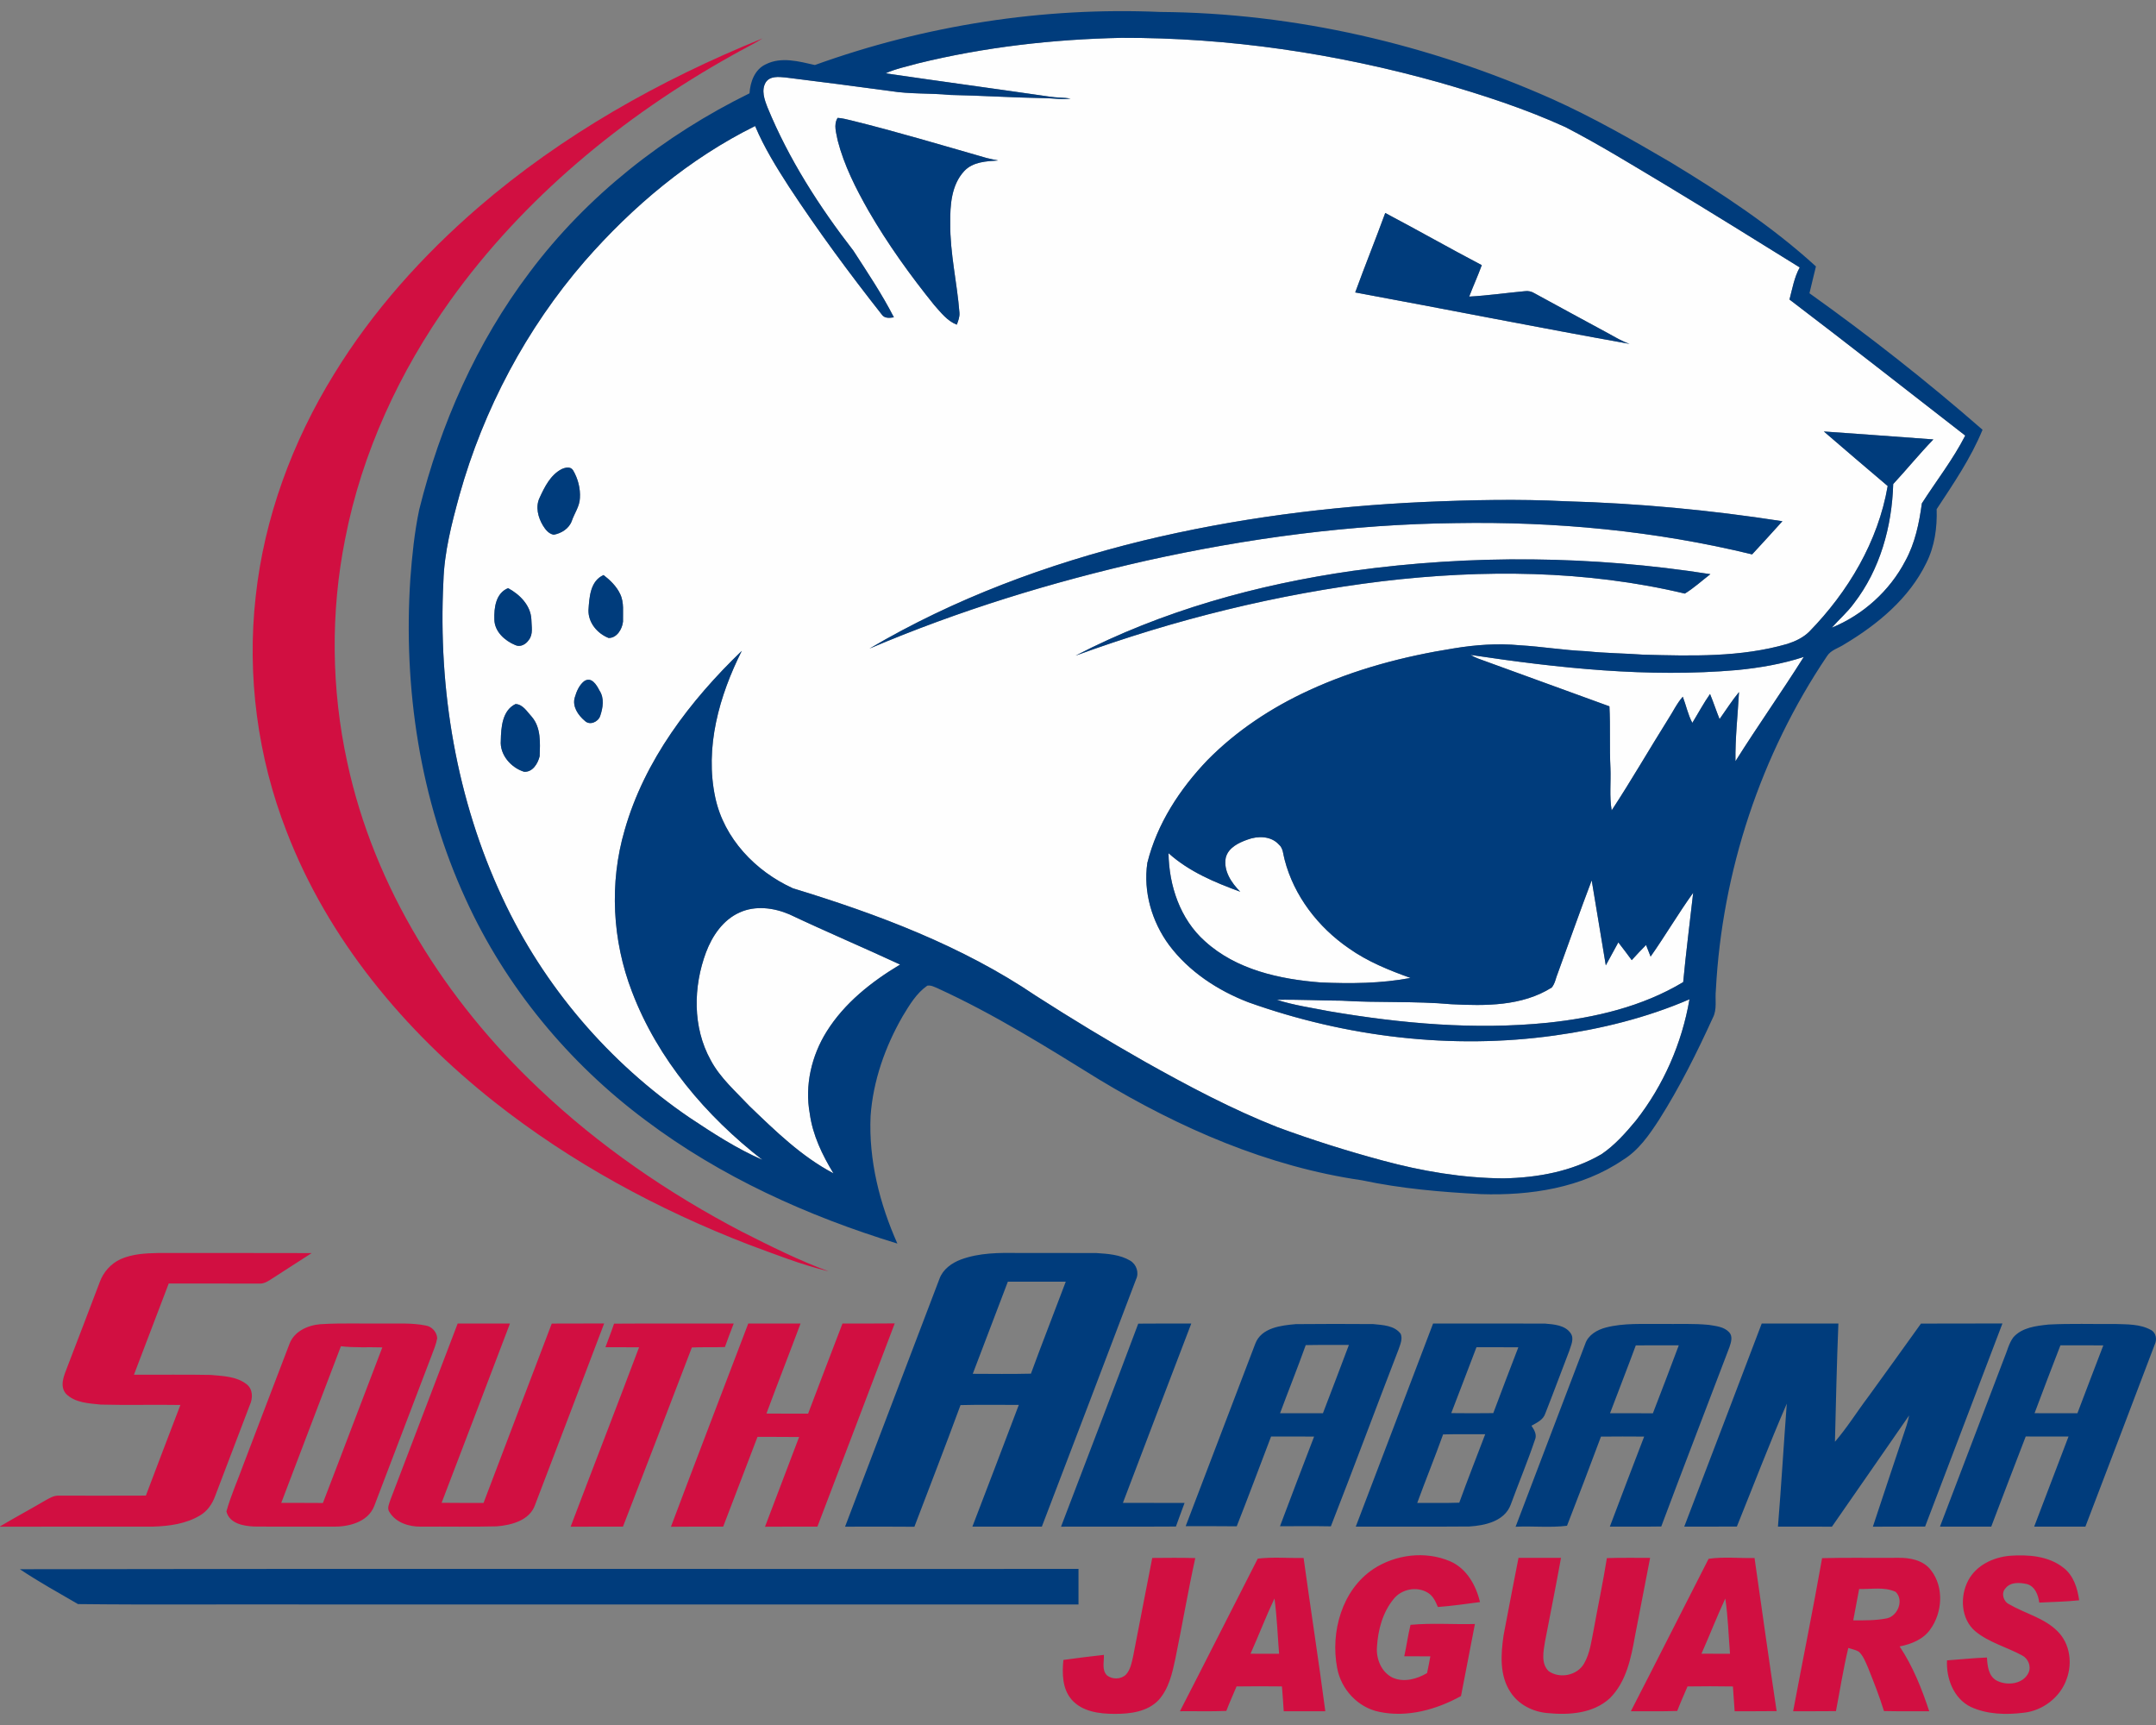 <?xml version="1.0" encoding="UTF-8"?>
<!DOCTYPE svg PUBLIC "-//W3C//DTD SVG 1.1//EN" "http://www.w3.org/Graphics/SVG/1.1/DTD/svg11.dtd">
<!-- Creator: CorelDRAW -->
<svg xmlns="http://www.w3.org/2000/svg" xml:space="preserve" width="2000px" height="1600px" version="1.1" style="shape-rendering:geometricPrecision; text-rendering:geometricPrecision; image-rendering:optimizeQuality; fill-rule:evenodd; clip-rule:evenodd"
viewBox="0 0 2000 1600"
 xmlns:xlink="http://www.w3.org/1999/xlink">
 <rect x="0" y="0" width="2000" height="1600" fill="#808080" stroke="none"/>
 <defs>
  <style type="text/css">
   <![CDATA[
    .fil1 {fill:#003C7C;fill-rule:nonzero}
    .fil2 {fill:#D10F41;fill-rule:nonzero}
    .fil0 {fill:#FEFEFE;fill-rule:nonzero}
   ]]>
  </style>
 </defs>
 <g id="Capa_x0020_1">
  <g id="South_x0020_Alabama_x0020_Jaguars.cdr">
   <path class="fil0" d="M851.27 58.86c61.81,-15.2 125.47,-22.44 189.06,-23.76 99.63,-0.32 199.13,14.5 295,41.41 39.73,11.46 79.24,24.23 116.91,41.42 31.87,16.48 62.43,35.4 93.24,53.79 41.55,25.1 82.79,50.7 124.02,76.33 -5.09,9.24 -6.83,19.69 -9.49,29.77 54.72,41.58 108.72,84.09 163.03,126.19 -11.36,22.21 -26.84,41.96 -40.24,62.9 -2.5,18.36 -6.3,36.92 -15.33,53.33 -14.48,27.82 -39.21,50.07 -68.2,61.96 6.67,-7.66 14.5,-14.29 20.49,-22.55 24.31,-31.42 35.31,-71.36 36.46,-110.67 12.61,-13.63 24.35,-28.04 37.26,-41.4 -33.86,-2.49 -67.73,-5.01 -101.6,-7.37 19.66,16.95 39.41,33.81 59.22,50.58 -8.85,51.45 -36.65,98.12 -72.81,135.15 -5.58,5.48 -12.84,8.9 -20.21,11.28 -43.3,12.57 -88.89,11.19 -133.48,10.02 -17.7,-1.28 -35.45,-1.34 -53.1,-3.23 -20.66,-0.83 -41.09,-4.31 -61.73,-5.5 -20.42,-1.95 -41.04,-0.45 -61.23,2.89 -46.12,7.3 -91.77,19.32 -134.26,38.92 -34.8,15.99 -67.33,37.43 -94.26,64.8 -25.6,26.74 -46.69,58.97 -55.69,95.21 -3.93,26.72 4.2,54.6 20.13,76.21 18.43,24.63 45.08,42.13 73.55,53.09 90.48,32.29 188.64,44.14 283.93,30.85 42.92,-5.93 85.45,-16.41 125.3,-33.61 -6.98,40.72 -24.1,79.88 -49.62,112.41 -9.51,11.46 -19.54,22.82 -31.94,31.25 -27.39,16.05 -59.54,21.87 -90.94,22.45 -37.86,-0.24 -75.53,-6.63 -112.03,-16.5 -32.95,-8.86 -65.54,-19.14 -97.56,-30.94 -42.41,-16.71 -82.75,-38.16 -122.46,-60.41 -34.46,-19.51 -68.37,-40.05 -101.71,-61.45 -68.47,-46.37 -146.74,-75.76 -225.43,-99.75 -34.63,-15.72 -63.89,-46.15 -72,-84.07 -10.01,-46.52 3.67,-94.57 24.56,-136.17 -47.96,46.21 -90.22,101.41 -108.67,166.3 -14.33,48.99 -11.47,102.41 6.86,149.95 23.8,62.45 68.56,115.15 120.92,155.84 -23.88,-10.41 -45.92,-24.74 -67.58,-39.16 -74.68,-50.87 -135.43,-121.92 -173.57,-203.88 -42.59,-91.12 -59.77,-193.16 -54.76,-293.3 0.81,-27.35 7.73,-53.95 14.91,-80.2 22.36,-79.65 62.04,-154.52 116.25,-217.07 44.4,-50.81 97.31,-95.27 158.02,-125.28 8.37,19.94 19.81,38.35 31.51,56.48 26.78,40.73 55.76,80.01 85.93,118.3 2.57,3.86 7.29,3.27 11.28,2.67 -10.98,-21.49 -24.48,-41.59 -37.58,-61.83 -31.68,-40.9 -59.92,-84.89 -79.65,-132.86 -2.83,-7.24 -6.01,-16.01 -1.64,-23.27 3.93,-6.03 11.9,-5.12 18.07,-4.57 32.58,4 65.1,8.26 97.63,12.64 18.22,2.95 36.76,1.8 55.08,3.59 29.05,0.57 58.04,2.48 87.08,2.97 8.33,0.02 16.67,1.59 24.97,0.38 -6.52,-1.02 -13.16,-0.7 -19.68,-1.78 -50.64,-7.35 -101.37,-14.19 -152.01,-21.6 9.49,-4.31 19.81,-6.3 29.79,-9.15zm-165.22 787.51c14.63,-6.69 31.75,-4.46 46.19,1.7 33.99,16.07 68.64,30.74 102.77,46.58 -26.52,15.87 -51.67,35.68 -68.21,62.2 -13.99,22.38 -20.4,49.87 -15.62,76.01 2.71,20.01 11.59,38.39 21.97,55.44 -29.68,-15.58 -53.93,-39.34 -77.9,-62.36 -12.74,-13.61 -27.22,-26.07 -36.06,-42.78 -16.81,-30.43 -16.16,-67.93 -4.22,-99.93 5.75,-15.2 15.77,-30.04 31.08,-36.86zm759.16 55.97c10.45,-28.58 20.47,-57.33 31.32,-85.76 4.31,26.29 8.79,52.53 13.08,78.82 3.82,-7.14 7.71,-14.23 11.62,-21.32 4.22,5.43 8.36,10.93 12.44,16.48 4.33,-4.76 8.7,-9.5 13.29,-14.04 1.38,3.57 2.78,7.16 4.21,10.74 13.63,-19.4 25.65,-39.91 39.49,-59.17 -3.08,27.62 -6.67,55.18 -9.26,82.85 -37.96,22.83 -81.98,33.08 -125.64,37.69 -67.56,6.84 -135.74,0.74 -202.48,-10.62 -16.37,-3.22 -32.99,-5.6 -48.94,-10.66 20.04,-0.4 40.07,0.73 60.11,0.79 33.91,2.14 68.01,0.25 101.88,3.31 31.51,1.59 65.46,1.95 93.13,-15.48 3.18,-3.76 3.8,-9.15 5.75,-13.63zm-287.96 -123.58c9.51,-3.59 21.8,-3.46 29.06,4.55 4.14,3.48 3.93,9.25 5.35,14.05 8.65,33.61 31.15,62.66 59.52,82.18 17.39,12.35 37.31,20.38 57.27,27.54 -27.39,5.2 -55.53,5.35 -83.3,4.18 -38.09,-2.97 -78.37,-11.79 -107.4,-38.24 -23,-20.43 -33.34,-51.54 -33.78,-81.67 18.94,17.05 42.85,27.1 66.52,35.74 -8.17,-8.2 -15.77,-19.47 -13.4,-31.6 2.38,-9.3 11.9,-13.8 20.16,-16.73zm206.89 -171.31c81.71,12.27 164.73,21.23 247.35,14.04 20.9,-2.06 41.77,-5.61 61.77,-12.17 -20.55,32.61 -42.87,64.1 -63.38,96.74 -0.3,-21.43 2.14,-42.79 3.29,-64.15 -6.56,7.94 -12.04,16.69 -18.03,25.06 -3.1,-7.71 -5.69,-15.61 -8.83,-23.27 -6.03,8.57 -10.96,17.85 -16.43,26.77 -4.08,-7.64 -5.76,-16.22 -8.84,-24.25 -5.6,6.25 -9.09,13.97 -13.67,20.94 -17.61,28.07 -34.15,56.82 -52.32,84.51 -2.21,-12.98 -0.6,-26.18 -1.13,-39.26 -0.97,-19.07 0.05,-38.2 -0.95,-57.27 -40.67,-14.69 -81.22,-29.64 -121.88,-44.33 -2.42,-0.94 -4.72,-2.09 -6.95,-3.36zm-587.02 -476.97l0 0c5.93,22.98 16.8,44.34 28.46,64.89 17.85,30.9 38.75,59.97 61.15,87.72 6.13,6.83 12,14.65 20.85,18.05 1.32,-3.57 2.78,-7.24 2.44,-11.13 -2.14,-27.75 -8.83,-55.12 -8.53,-83.07 -0.2,-16.62 1.02,-35.41 12.95,-48.24 8.07,-8.68 20.42,-9.11 31.42,-9.87 -3.54,-0.72 -7.09,-1.38 -10.57,-2.27 -41.81,-11.96 -83.49,-24.49 -125.74,-34.89 -4.15,-0.98 -8.29,-2.1 -12.53,-2.34 -4.04,6.42 -1.13,14.32 0.1,21.15zm507.89 67.06l0 0c-9.01,24.67 -18.88,49 -27.86,73.7 84.87,15.69 169.57,32.55 254.52,47.73 -6.92,-2.38 -13.18,-6.13 -19.55,-9.66 -22.85,-12.38 -45.72,-24.74 -68.52,-37.22 -2.78,-1.76 -6.01,-2.49 -9.24,-2 -17.16,1.59 -34.25,4.08 -51.47,5.01 3.72,-9.79 8.09,-19.34 11.68,-29.17 -30.05,-15.76 -59.54,-32.57 -89.56,-48.39zm-764.07 237.62l0 0c-10.28,5.35 -15.75,16.46 -20.4,26.57 -3.97,8.32 -1.47,18.04 3.05,25.62 2.32,3.8 5.4,7.82 10.09,8.62 7.13,-1.27 14.25,-5.73 16.75,-12.8 2.44,-7.09 7.24,-13.48 7.52,-21.19 0.57,-8.98 -1.83,-18.16 -6.39,-25.86 -2.38,-3.7 -7.31,-2.49 -10.62,-0.96zm799.95 30.45l0 0c-87.86,3.99 -175.54,15.27 -261.09,35.97 -88.37,21.66 -174.73,53.68 -253.25,100.01 82.81,-35.25 169.19,-61.77 256.93,-81.58 94.21,-20.89 190.44,-33.76 287.01,-34.82 92.32,-1.57 185.05,7.15 274.85,29.02 9.49,-10.12 18.75,-20.49 28.09,-30.76 -66.59,-10.32 -133.79,-16.67 -201.15,-18.52 -43.76,-2.19 -87.63,-1.21 -131.39,0.68zm-65.72 63.83l0 0c-89.11,12.72 -177.3,37.16 -257.45,78.69 91.83,-33.53 187.4,-57.16 284.48,-68.99 93.32,-11.08 188.96,-10.45 280.73,11.43 8.45,-5.18 15.82,-11.98 23.68,-18.01 -109.53,-17.2 -221.6,-18.3 -331.44,-3.12zm-709.28 36.46l0 0c-0.3,11.61 8.2,21.72 18.67,25.84 7.7,0.15 12.73,-8.39 13.37,-15.25 -0.25,-8.53 1.21,-17.64 -2.69,-25.61 -3.38,-7.13 -9.18,-12.74 -15.34,-17.51 -12.52,5.58 -13.18,20.68 -14.01,32.53zm-87.31 8.64l0 0c0.15,11.25 9.66,19.75 19.39,23.78 4.69,2.25 9.85,-0.7 12.5,-4.65 4.42,-5.48 2.49,-12.85 2.44,-19.26 -0.61,-12.89 -10.78,-23.1 -21.59,-28.88 -11.45,4.65 -13.08,18.2 -12.74,29.01zm83.23 57.33l0 0c-4.58,3.71 -7,9.41 -8.6,14.95 -2.57,8.38 3.08,16.58 9.24,21.74 4.57,4.59 12.42,1.1 14.29,-4.46 2.59,-7.62 4.06,-16.54 -0.68,-23.67 -2.67,-5.19 -7.41,-13.21 -14.25,-8.56zm-63.59 21.15l0 0c-12.36,5.92 -13.42,21.78 -13.65,33.8 -1.13,13.27 9.49,25.27 21.63,29.03 7.99,0.44 12.77,-7.71 14.42,-14.48 0.4,-12.38 1.36,-26.38 -7.28,-36.5 -4.27,-4.55 -8.26,-11.64 -15.12,-11.85z"/>
   <path class="fil1" d="M755.93 60.31c102.24,-36.87 211.72,-53.94 320.35,-49.22 125.09,0.91 249.41,30 363.54,80.73 37.8,17 73.85,37.58 109.59,58.5 47.39,28.7 94.1,59.32 135.13,96.8 -2.17,8.26 -3.89,16.62 -6.01,24.88 55.54,39.58 109.2,81.77 160.56,126.62 -10.83,26.37 -26.98,49.98 -42.57,73.66 0.55,17.07 -1.83,34.48 -9.58,49.88 -15.94,32.82 -45.16,57.03 -75.97,75.4 -5.39,3.65 -12.59,5.26 -16.2,11.08 -61.51,91.37 -97.31,199.76 -103.07,309.71 -0.93,8.58 1.38,17.81 -2.84,25.76 -14.82,32.44 -30.77,64.46 -49.9,94.59 -9.11,13.99 -18.92,28.31 -33.47,37.18 -38.3,26.08 -86.05,33.17 -131.51,31.72 -37.08,-1.91 -74.19,-5.09 -110.59,-12.84 -87.1,-12.61 -169.15,-48.39 -244.04,-93.62 -48.49,-30.02 -97.05,-60.41 -149.01,-84.21 -3.23,-1.32 -6.52,-3.34 -10.13,-2.7 -10.15,7.03 -16.56,17.99 -22.85,28.33 -16.24,28.26 -27.47,59.88 -29.77,92.55 -1.86,40.75 8.35,81.29 24.85,118.34 -83.24,-25.44 -163.9,-61.9 -233.7,-114.43 -71.28,-53.15 -129.71,-123.79 -166.64,-204.8 -42.57,-92.49 -58.12,-196.07 -51.47,-297.26 1.61,-21.51 3.8,-43.07 8.22,-64.19 19.64,-79.01 53.21,-155.11 102.47,-220.22 53.15,-70.94 124.6,-127.02 203.95,-166 0.66,-10.53 4.86,-22.19 15.07,-26.9 14.4,-7.29 30.79,-2.68 45.59,0.66zm-737.52 1395.2c327.33,-0.67 654.69,-0.1 982.05,-0.29 0,11 -0.02,21.97 0,32.97 -240.73,0 -481.47,0 -722.22,0 -68.62,-0.23 -137.31,0.45 -205.92,-0.34 -18.09,-10.53 -36.52,-20.7 -53.91,-32.34zm1849.29 -215.15c8.11,-9.13 21.1,-10.54 32.53,-11.79 20.53,-1.1 41.1,-0.32 61.66,-0.53 11.17,0.4 23.21,-0.08 33.31,5.5 5.01,2.59 5.93,8.98 3.55,13.74 -21.3,56.29 -42.77,112.51 -64.25,168.72 -15.84,-0.02 -31.68,0.02 -47.5,-0.02 10.61,-27.86 21.29,-55.68 31.85,-83.55 -13.25,-0.03 -26.48,0.02 -39.71,-0.03 -10.85,27.8 -21.28,55.76 -31.98,83.6 -15.86,0 -31.72,-0.02 -47.56,0 19.94,-52.17 39.79,-104.38 59.69,-156.58 2.71,-6.37 4.2,-13.46 8.41,-19.06zm43.63 7.49l0 0c-8.09,20.94 -16.14,41.9 -23.99,62.94 13.25,0.1 26.49,0.02 39.75,0.06 8,-21 15.94,-42 24.03,-62.96 -13.27,-0.1 -26.54,-0.02 -39.79,-0.04zm-348.95 168.15c24.1,-62.74 47.97,-125.57 71.87,-188.4 23.72,0.04 47.42,0.02 71.12,0.02 -1.51,36.54 -2.26,73.15 -3.19,109.67 11.38,-13.19 20.6,-28.14 31.11,-42.02 16.24,-22.51 32.57,-44.98 48.69,-67.59 25.18,-0.17 50.36,0.04 75.57,-0.11 -23.79,62.83 -47.89,125.56 -71.73,188.37 -16.16,0.14 -32.32,-0.07 -48.46,0.12 10.34,-31.38 20.86,-62.72 31.32,-94.06 0.96,-2.99 1.66,-6.07 2.3,-9.13 -23.93,34.35 -47.61,68.9 -71.6,103.19 -16.69,-0.17 -33.38,-0.02 -50.07,-0.08 3.1,-37.99 5.31,-76.04 8.19,-114.03 -16.32,37.59 -30.93,75.98 -46.31,113.99 -16.26,0.12 -32.55,0.02 -48.81,0.06zm-72.64 -184.69c16.9,-4.37 34.52,-3.08 51.81,-3.29 14.59,0.19 29.24,-0.57 43.78,0.87 6.52,1.1 14.08,1.68 18.81,6.94 3.47,3.76 1.62,9.35 0.2,13.61 -21.05,55.51 -42.49,110.84 -63.28,166.43 -15.9,0.3 -31.81,0 -47.71,0.15 10.49,-27.88 21.17,-55.69 31.83,-83.53 -13.36,-0.11 -26.71,-0.13 -40.05,0.02 -10.32,27.62 -20.79,55.23 -31.51,82.7 -15.48,1.94 -31.87,0.09 -47.69,0.9 21.43,-56.51 43.04,-112.97 64.53,-169.45 2.74,-8.47 11.13,-13.23 19.28,-15.35zm27.69 16.58l0 0c-7.77,21.07 -15.97,41.96 -23.91,62.96 13.25,0 26.5,-0.08 39.77,0.04 8.13,-20.95 16.12,-41.98 24.01,-63.04 -13.29,0 -26.6,-0.06 -39.87,0.04zm-188.05 -20.25c34.59,0.02 69.18,-0.11 103.79,0.04 8.35,0.72 18.73,1.38 23.91,9.04 3.44,5.12 0.15,11.17 -1.4,16.36 -7.45,19.3 -14.59,38.73 -22.19,57.96 -1.89,5.95 -7.85,8.56 -12.84,11.38 2.61,3.85 5.35,8.41 3.18,13.17 -6.82,20.3 -15.14,40.09 -22.49,60.22 -5.75,15.18 -23.8,19.17 -38.24,20.06 -35.14,0.32 -70.3,-0.02 -105.44,0.15 23.89,-62.79 47.9,-125.55 71.72,-188.38zm40.26 21.95l0 0c-7.88,20.37 -15.46,40.81 -23.4,61.13 13,0.17 25.99,0.17 38.99,0 7.58,-20.4 15.43,-40.7 23.23,-61.04 -12.95,-0.15 -25.89,-0.02 -38.82,-0.09zm-30.96 80.88l0 0c-7.68,21.3 -16.2,42.28 -23.99,63.53 12.97,-0.1 25.99,0.24 38.99,-0.21 7.7,-21.3 16.03,-42.34 24.07,-63.51 -13.03,0.11 -26.05,-0.17 -39.07,0.19zm-174.26 -84.06c5.59,-14.97 23.89,-17.03 37.67,-18.24 23.91,-0.28 47.84,-0.19 71.77,-0.04 8.81,0.91 19.75,1.23 25.52,9.11 1.91,4.82 -0.47,9.87 -2.04,14.46 -21.1,54.61 -41.44,109.54 -62.78,164.04 -15.74,-0.31 -31.47,-0.12 -47.19,-0.1 10.39,-27.78 21.05,-55.46 31.64,-83.15 -13.31,-0.13 -26.6,-0.09 -39.92,-0.04 -10.61,27.75 -20.93,55.61 -31.85,83.25 -15.79,-0.23 -31.59,-0.06 -47.37,-0.1 21.57,-56.38 42.98,-112.82 64.55,-169.19zm46.82 1.23l0 0c-7.56,21.21 -15.99,42.08 -23.82,63.21 13.25,-0.02 26.52,-0.02 39.79,-0.02 8.03,-21.11 16.18,-42.17 24.08,-63.34 -13.36,0.04 -26.71,-0.15 -40.05,0.15zm-155.36 -19.92c16.41,-0.23 32.8,-0.02 49.21,-0.12 -21.25,55.41 -42.38,110.9 -63.44,166.38 19.05,0.06 38.13,-0.04 57.2,0.06 -2.61,7.31 -5.48,14.53 -8.02,21.85 -35.53,0.24 -71.05,0.02 -106.57,0.13 23.88,-62.76 48.11,-125.4 71.62,-188.3zm-164.52 -59.47c17.11,-6.33 35.63,-6.35 53.63,-6.05 24.02,0.04 48.06,-0.07 72.07,0.04 10.64,0.7 21.94,1.44 31.32,7.03 5.8,3.39 8.47,11.12 5.5,17.26 -29,76.55 -58.16,153.03 -87.42,229.47 -21.49,0 -42.97,-0.02 -64.44,0.02 14.48,-37.58 28.75,-75.27 43.06,-112.92 -18.03,0.02 -36.05,-0.3 -54.06,0.17 -13.91,37.75 -28.45,75.25 -42.79,112.84 -21.44,-0.22 -42.89,-0.13 -64.31,-0.07 29.13,-76.65 58.39,-153.26 87.56,-229.91 3.21,-8.84 11.39,-14.7 19.88,-17.88zm43.57 20.53l0 0c-10.83,28.5 -21.76,56.97 -32.55,85.47 17.98,0.06 35.97,0.31 53.95,-0.13 10.45,-28.56 21.64,-56.87 32.32,-85.34 -17.9,0.02 -35.82,0.02 -53.72,0zm-456.71 -535.76c6.86,0.21 10.85,7.3 15.12,11.85 8.64,10.12 7.68,24.12 7.28,36.5 -1.65,6.77 -6.43,14.92 -14.42,14.48 -12.14,-3.76 -22.76,-15.76 -21.63,-29.03 0.23,-12.02 1.29,-27.88 13.65,-33.8zm63.59 -21.15c6.84,-4.65 11.58,3.37 14.25,8.56 4.74,7.13 3.27,16.05 0.68,23.67 -1.87,5.56 -9.72,9.05 -14.29,4.46 -6.16,-5.16 -11.81,-13.36 -9.24,-21.74 1.6,-5.54 4.02,-11.24 8.6,-14.95zm-83.23 -57.33c-0.34,-10.81 1.29,-24.36 12.74,-29.01 10.81,5.78 20.98,15.99 21.59,28.88 0.05,6.41 1.98,13.78 -2.44,19.26 -2.65,3.95 -7.81,6.9 -12.5,4.65 -9.73,-4.03 -19.24,-12.53 -19.39,-23.78zm87.31 -8.64c0.83,-11.85 1.49,-26.95 14.01,-32.53 6.16,4.77 11.96,10.38 15.34,17.51 3.9,7.97 2.44,17.08 2.69,25.61 -0.64,6.86 -5.67,15.4 -13.37,15.25 -10.47,-4.12 -18.97,-14.23 -18.67,-25.84zm709.28 -36.46c109.84,-15.18 221.91,-14.08 331.44,3.12 -7.86,6.03 -15.23,12.83 -23.68,18.01 -91.77,-21.88 -187.41,-22.51 -280.73,-11.43 -97.08,11.83 -192.65,35.46 -284.48,68.99 80.15,-41.53 168.34,-65.97 257.45,-78.69zm65.72 -63.83c43.76,-1.89 87.63,-2.87 131.39,-0.68 67.36,1.85 134.56,8.2 201.15,18.52 -9.34,10.27 -18.6,20.64 -28.09,30.76 -89.8,-21.87 -182.53,-30.59 -274.85,-29.02 -96.57,1.06 -192.8,13.93 -287.01,34.82 -87.74,19.81 -174.12,46.33 -256.93,81.58 78.52,-46.33 164.88,-78.35 253.25,-100.01 85.55,-20.7 173.23,-31.98 261.09,-35.97zm-799.95 -30.45c3.31,-1.53 8.24,-2.74 10.62,0.96 4.56,7.7 6.96,16.88 6.39,25.86 -0.28,7.71 -5.08,14.1 -7.52,21.19 -2.5,7.07 -9.62,11.53 -16.75,12.8 -4.69,-0.8 -7.77,-4.82 -10.09,-8.62 -4.52,-7.58 -7.02,-17.3 -3.05,-25.62 4.65,-10.11 10.12,-21.22 20.4,-26.57zm764.07 -237.62c30.02,15.82 59.51,32.63 89.56,48.39 -3.59,9.83 -7.96,19.38 -11.68,29.17 17.22,-0.93 34.31,-3.42 51.47,-5.01 3.23,-0.49 6.46,0.24 9.24,2 22.8,12.48 45.67,24.84 68.52,37.22 6.37,3.53 12.63,7.28 19.55,9.66 -84.95,-15.18 -169.65,-32.04 -254.52,-47.73 8.98,-24.7 18.85,-49.03 27.86,-73.7zm-507.89 -67.06c-1.23,-6.83 -4.14,-14.73 -0.1,-21.15 4.24,0.24 8.38,1.36 12.53,2.34 42.25,10.4 83.93,22.93 125.74,34.89 3.48,0.89 7.03,1.55 10.57,2.27 -11,0.76 -23.35,1.19 -31.42,9.87 -11.93,12.83 -13.15,31.62 -12.95,48.24 -0.3,27.95 6.39,55.32 8.53,83.07 0.34,3.89 -1.12,7.56 -2.44,11.13 -8.85,-3.4 -14.72,-11.22 -20.85,-18.05 -22.4,-27.75 -43.3,-56.82 -61.15,-87.72 -11.66,-20.55 -22.53,-41.91 -28.46,-64.89zm74.15 -71.62l0 0c-9.98,2.85 -20.3,4.84 -29.79,9.15 50.64,7.41 101.37,14.25 152.01,21.6 6.52,1.08 13.16,0.76 19.68,1.78 -8.3,1.21 -16.64,-0.36 -24.97,-0.38 -29.04,-0.49 -58.03,-2.4 -87.08,-2.97 -18.32,-1.79 -36.86,-0.64 -55.08,-3.59 -32.53,-4.38 -65.05,-8.64 -97.63,-12.64 -6.17,-0.55 -14.14,-1.46 -18.07,4.57 -4.37,7.26 -1.19,16.03 1.64,23.27 19.73,47.97 47.97,91.96 79.65,132.86 13.1,20.24 26.6,40.34 37.58,61.83 -3.99,0.6 -8.71,1.19 -11.28,-2.67 -30.17,-38.29 -59.15,-77.57 -85.93,-118.3 -11.7,-18.13 -23.14,-36.54 -31.51,-56.48 -60.71,30.01 -113.62,74.47 -158.02,125.28 -54.21,62.55 -93.89,137.42 -116.25,217.07 -7.18,26.25 -14.1,52.85 -14.91,80.2 -5.01,100.14 12.17,202.18 54.76,293.3 38.14,81.96 98.89,153.01 173.57,203.88 21.66,14.42 43.7,28.75 67.58,39.16 -52.36,-40.69 -97.12,-93.39 -120.92,-155.84 -18.33,-47.54 -21.19,-100.96 -6.86,-149.95 18.45,-64.89 60.71,-120.09 108.67,-166.3 -20.89,41.6 -34.57,89.65 -24.56,136.17 8.11,37.92 37.37,68.35 72,84.07 78.69,23.99 156.96,53.38 225.43,99.75 33.34,21.4 67.25,41.94 101.71,61.45 39.71,22.25 80.05,43.7 122.46,60.41 32.02,11.8 64.61,22.08 97.56,30.94 36.5,9.87 74.17,16.26 112.03,16.5 31.4,-0.58 63.55,-6.4 90.94,-22.45 12.4,-8.43 22.43,-19.79 31.94,-31.25 25.52,-32.53 42.64,-71.69 49.62,-112.41 -39.85,17.2 -82.38,27.68 -125.3,33.61 -95.29,13.29 -193.45,1.44 -283.93,-30.85 -28.47,-10.96 -55.12,-28.46 -73.55,-53.09 -15.93,-21.61 -24.06,-49.49 -20.13,-76.21 9,-36.24 30.09,-68.47 55.69,-95.21 26.93,-27.37 59.46,-48.81 94.26,-64.8 42.49,-19.6 88.14,-31.62 134.26,-38.92 20.19,-3.34 40.81,-4.84 61.23,-2.89 20.64,1.19 41.07,4.67 61.73,5.5 17.65,1.89 35.4,1.95 53.1,3.23 44.59,1.17 90.18,2.55 133.48,-10.02 7.37,-2.38 14.63,-5.8 20.21,-11.28 36.16,-37.03 63.96,-83.7 72.81,-135.15 -19.81,-16.77 -39.56,-33.63 -59.22,-50.58 33.87,2.36 67.74,4.88 101.6,7.37 -12.91,13.36 -24.65,27.77 -37.26,41.4 -1.15,39.31 -12.15,79.25 -36.46,110.67 -5.99,8.26 -13.82,14.89 -20.49,22.55 28.99,-11.89 53.72,-34.14 68.2,-61.96 9.03,-16.41 12.83,-34.97 15.33,-53.33 13.4,-20.94 28.88,-40.69 40.24,-62.9 -54.31,-42.1 -108.31,-84.61 -163.03,-126.19 2.66,-10.08 4.4,-20.53 9.49,-29.77 -41.23,-25.63 -82.47,-51.23 -124.02,-76.33 -30.81,-18.39 -61.37,-37.31 -93.24,-53.79 -37.67,-17.19 -77.18,-29.96 -116.91,-41.42 -95.87,-26.91 -195.37,-41.73 -295,-41.41 -63.59,1.32 -127.25,8.56 -189.06,23.76zm512.87 548.59l0 0c2.23,1.27 4.53,2.42 6.95,3.36 40.66,14.69 81.21,29.64 121.88,44.33 1,19.07 -0.02,38.2 0.95,57.27 0.53,13.08 -1.08,26.28 1.13,39.26 18.17,-27.69 34.71,-56.44 52.32,-84.51 4.58,-6.97 8.07,-14.69 13.67,-20.94 3.08,8.03 4.76,16.61 8.84,24.25 5.47,-8.92 10.4,-18.2 16.43,-26.77 3.14,7.66 5.73,15.56 8.83,23.27 5.99,-8.37 11.47,-17.12 18.03,-25.06 -1.15,21.36 -3.59,42.72 -3.29,64.15 20.51,-32.64 42.83,-64.13 63.38,-96.74 -20,6.56 -40.87,10.11 -61.77,12.17 -82.62,7.19 -165.64,-1.77 -247.35,-14.04zm-206.89 171.31l0 0c-8.26,2.93 -17.78,7.43 -20.16,16.73 -2.37,12.13 5.23,23.4 13.4,31.6 -23.67,-8.64 -47.58,-18.69 -66.52,-35.74 0.44,30.13 10.78,61.24 33.78,81.67 29.03,26.45 69.31,35.27 107.4,38.24 27.77,1.17 55.91,1.02 83.3,-4.18 -19.96,-7.16 -39.88,-15.19 -57.27,-27.54 -28.37,-19.52 -50.87,-48.57 -59.52,-82.18 -1.42,-4.8 -1.21,-10.57 -5.35,-14.05 -7.26,-8.01 -19.55,-8.14 -29.06,-4.55zm287.96 123.58l0 0c-1.95,4.48 -2.57,9.87 -5.75,13.63 -27.67,17.43 -61.62,17.07 -93.13,15.48 -33.87,-3.06 -67.97,-1.17 -101.88,-3.31 -20.04,-0.06 -40.07,-1.19 -60.11,-0.79 15.95,5.06 32.57,7.44 48.94,10.66 66.74,11.36 134.92,17.46 202.48,10.62 43.66,-4.61 87.68,-14.86 125.64,-37.69 2.59,-27.67 6.18,-55.23 9.26,-82.85 -13.84,19.26 -25.86,39.77 -39.49,59.17 -1.43,-3.58 -2.83,-7.17 -4.21,-10.74 -4.59,4.54 -8.96,9.28 -13.29,14.04 -4.08,-5.55 -8.22,-11.05 -12.44,-16.48 -3.91,7.09 -7.8,14.18 -11.62,21.32 -4.29,-26.29 -8.77,-52.53 -13.08,-78.82 -10.85,28.43 -20.87,57.18 -31.32,85.76zm-759.16 -55.97l0 0c-15.31,6.82 -25.33,21.66 -31.08,36.86 -11.94,32 -12.59,69.5 4.22,99.93 8.84,16.71 23.32,29.17 36.06,42.78 23.97,23.02 48.22,46.78 77.9,62.36 -10.38,-17.05 -19.26,-35.43 -21.97,-55.44 -4.78,-26.14 1.63,-53.63 15.62,-76.01 16.54,-26.52 41.69,-46.33 68.21,-62.2 -34.13,-15.84 -68.78,-30.51 -102.77,-46.58 -14.44,-6.16 -31.56,-8.39 -46.19,-1.7z"/>
   <path class="fil2" d="M443.78 192.29c77.84,-67.14 168.51,-118.16 263.55,-156.66 -9.15,5.86 -19.05,10.39 -28.41,15.84 -101.35,56.65 -193.25,132.44 -261.13,227.16 -47.16,65.97 -82.07,141.31 -97.59,221.1 -13.67,68.27 -12.91,139.29 1.93,207.33 24.95,116.4 91.33,221.06 177.3,302.21 56.12,53.38 120.59,97.61 189.17,133.39 26.16,13.21 52.45,26.41 79.99,36.52 -25.33,-6.09 -49.69,-15.82 -74.13,-24.8 -84.34,-32.57 -164.79,-76.18 -235.84,-132.3 -83.45,-65.93 -154.3,-150.8 -192.73,-250.79 -26.91,-68.95 -36.95,-144.39 -28.71,-217.94 7.92,-73.17 34.08,-143.82 72.66,-206.29 35.82,-58.47 82.17,-110.03 133.94,-154.77zm1246.47 1252.95c23.33,-0.66 46.67,-0.07 70.03,-0.32 11.16,-0.26 23.9,2.04 31.02,11.57 12.16,15.59 10.66,39.22 -0.7,54.83 -6.5,9.32 -17.67,13.69 -28.41,15.82 12.31,18.43 20.51,39.13 27.45,60.09 -14.01,-0.09 -28.01,0.19 -42,-0.17 -4.22,-13.83 -9.58,-27.25 -14.93,-40.65 -2.29,-5.07 -4.24,-10.61 -8.43,-14.45 -2.99,-1.75 -6.51,-2.34 -9.72,-3.42 -4.65,19.34 -7.69,39.07 -11.45,58.6 -13.25,0.17 -26.49,0.04 -39.72,0.09 8.85,-47.35 18.53,-94.56 26.86,-141.99zm34.37 28.6l0 0c-1.78,9.7 -3.67,19.39 -5.47,29.09 10.51,0 21.19,0.23 31.53,-1.93 9.98,-2.44 15.62,-17.03 7.77,-24.49 -10.49,-4.94 -22.64,-2.29 -33.83,-2.67zm-139.65 -27.99c13.8,-2.1 28.48,-0.4 42.62,-0.76 6.77,47.35 13.37,94.72 20.49,142.03 -12.98,0.21 -25.97,0.04 -38.94,0.11 -0.51,-7.67 -1,-15.33 -1.62,-22.98 -14.03,-0.23 -28.07,-0.23 -42.1,-0.02 -3.21,7.56 -6.61,15.06 -9.56,22.74 -14.33,0.55 -28.67,0.13 -43,0.26 24.23,-47.01 48.01,-94.3 72.11,-141.38zm15.48 36.86l0 0c-7.83,16.84 -14.54,34.19 -22.1,51.16 8.81,0.04 17.64,0.02 26.48,0.06 -1.43,-17.07 -1.79,-34.31 -4.38,-51.22zm-191.82 -37.75c13.14,0 26.28,0 39.43,0 -4.67,26.01 -9.94,51.94 -14.89,77.91 -1.42,8.85 -3.84,20.04 3.36,27.11 10.28,7.46 26.84,4.06 33.04,-7.2 5.41,-9.51 6.67,-20.59 8.79,-31.14 4.01,-22.17 8.7,-44.21 12.25,-66.44 13.36,-0.49 26.73,-0.15 40.11,-0.24 -4.61,24.12 -9.34,48.24 -13.99,72.34 -3.66,20.5 -8.03,42.58 -23.34,57.84 -15.31,14.21 -37.92,15.8 -57.71,13.81 -13.55,-1.09 -26.82,-7.71 -34.38,-19.24 -10.42,-15.54 -9.09,-35.33 -6.5,-52.98 4.55,-23.93 9.11,-47.88 13.83,-71.77zm-241.89 0.74c13.95,-1.72 28.39,-0.38 42.53,-0.61 6.54,47.41 13.9,94.7 20.15,142.14 -12.87,0 -25.72,-0.02 -38.58,0 -0.49,-7.69 -1,-15.36 -1.66,-23.02 -14.04,-0.15 -28.05,-0.21 -42.09,0.02 -3.16,7.58 -6.58,15.03 -9.51,22.72 -14.33,0.59 -28.68,0.13 -43.02,0.28 24.25,-47.08 48.08,-94.39 72.18,-141.53zm15.5 36.97l0 0c-7.97,16.82 -14.59,34.23 -22.19,51.22 8.83,0.02 17.64,0 26.48,0.04 -1.36,-17.09 -1.94,-34.29 -4.29,-51.26zm-113.37 -37.62c13.31,-0.09 26.61,-0.28 39.92,0.12 -6.82,31.01 -12.1,62.32 -18.49,93.41 -2.85,13.46 -6.06,27.82 -15.57,38.33 -10.34,10.87 -26.46,12.84 -40.68,12.76 -14.1,0.02 -30.24,-2 -40.01,-13.27 -8.7,-10.11 -8.79,-24.19 -7.6,-36.74 12.51,-1.72 25.02,-3.35 37.56,-4.69 0.34,6.22 -2.14,14.02 2.87,19 5.01,3.97 13.04,3.81 17.65,-0.74 4.16,-4.65 5.3,-11.02 6.62,-16.88 5.95,-30.43 11.74,-60.9 17.73,-91.3zm795.66 -2.02c16.95,-1.25 35.95,0.17 49.73,11.19 9.3,7.2 12.91,18.92 14.46,30.11 -12.31,1.31 -24.67,1.53 -37.01,2.14 -0.93,-6.98 -3.82,-14.88 -11.21,-17.13 -6.67,-1.51 -15.35,-2.21 -20.07,3.8 -4.35,4.5 -2.08,12.25 3.34,14.86 14.75,8.62 32.57,12.62 44.93,25.1 11.53,11.38 13.95,29.66 8.32,44.48 -5.92,16.8 -22.08,29.16 -39.73,31.03 -16.41,2.06 -33.93,1.61 -49.17,-5.42 -15.82,-7.73 -22.85,-26.37 -22,-43.14 12.36,-0.83 24.67,-2.23 37.05,-2.66 0.45,7.77 1.4,17.56 9.28,21.53 9.58,4.89 24.33,3.19 29.32,-7.45 2.68,-5.93 -0.36,-13.12 -5.98,-16.01 -14.27,-7.77 -30.62,-11.87 -43.34,-22.34 -13.49,-11.34 -14.53,-32.4 -6.61,-47.26 7.44,-14.1 23.32,-21.53 38.69,-22.83zm-590.63 12.36c20.58,-13.63 48.29,-17.05 71.15,-7.31 15.38,6.59 24.17,22.26 27.86,37.91 -12.99,1.71 -25.99,3.58 -39.07,4.56 -2.1,-5.03 -4.52,-10.43 -9.42,-13.29 -10.05,-6.14 -24.19,-3.4 -31.51,5.73 -10.32,12.42 -14.66,28.9 -15.59,44.74 -0.85,11.19 4.27,23.59 14.86,28.5 10.45,4.45 22.26,1.12 31.62,-4.38 1.1,-5.16 2.14,-10.32 3.06,-15.52 -8.09,-0.11 -16.16,-0.09 -24.21,-0.09 2.15,-9.68 3.44,-19.53 5.82,-29.15 19.68,-1.87 39.85,-0.25 59.73,-0.78 -4.33,22.27 -8.62,44.54 -12.91,66.84 -22.78,12.59 -49.86,20.15 -75.83,14.65 -19.83,-3.97 -35.52,-21 -39.07,-40.75 -6.3,-33.25 4.36,-72.17 33.51,-91.66zm-579.78 -227.77c16.16,0 32.34,0 48.5,0 -10.41,27.88 -21.28,55.58 -31.64,83.49 12.89,0.17 25.76,0.04 38.65,0.08 10.61,-27.88 21.17,-55.76 31.89,-83.57 16.16,-0.07 32.32,0.1 48.47,-0.11 -23.73,62.89 -47.83,125.66 -71.72,188.49 -16.2,0.04 -32.4,-0.09 -48.61,0.08 10.43,-27.79 21.22,-55.41 31.62,-83.21 -12.87,-0.21 -25.73,0 -38.58,-0.15 -10.68,27.73 -21.19,55.53 -31.83,83.28 -16.18,0.04 -32.34,-0.13 -48.47,0.11 23.65,-62.92 47.81,-125.66 71.72,-188.49zm-124.49 0.12c36.99,-0.27 73.98,-0.06 110.99,-0.1 -2.76,7.24 -5.61,14.46 -8.16,21.78 -10.21,0.41 -20.44,-0.04 -30.66,0.41 -21.1,55.46 -42.59,110.79 -63.91,166.17 -16.18,0 -32.36,-0.04 -48.54,0.04 21.04,-55.5 42.59,-110.82 63.47,-166.36 -10.41,-0.13 -20.81,-0.02 -31.19,-0.11 2.65,-7.28 5.54,-14.48 8,-21.83zm-145.07 -0.12c16.16,0 32.32,-0.02 48.5,0 -21.08,55.44 -42.17,110.9 -63.4,166.28 12.97,0.21 25.94,0.06 38.9,0.1 20.95,-55.5 42.27,-110.88 63.27,-166.34 16.2,-0.13 32.4,0.04 48.61,-0.11 -21.22,56.04 -42.6,112.01 -63.98,167.98 -4.91,14.74 -21.94,19.09 -35.72,20.21 -23.35,0.6 -46.71,0.07 -70.09,0.28 -11.1,0.17 -23.42,-3.61 -29.45,-13.63 -2.42,-3.53 -0.1,-7.75 0.96,-11.28 20.89,-54.46 41.53,-109.03 62.4,-163.49zm-156.04 18.92c4.33,-11.75 17.13,-17.4 28.85,-18.31 19.75,-1.21 39.54,-0.36 59.31,-0.61 12.72,0.19 25.63,-0.73 38.18,1.84 5.71,0.87 10.36,5.97 10.72,11.75 -0.96,5.45 -3.12,10.59 -5.07,15.75 -17.86,46.65 -35.57,93.34 -53.38,140.01 -6.06,15.29 -24.42,19.45 -39.2,19.05 -24.04,-0.13 -48.1,0.13 -72.13,-0.11 -9.92,-0.46 -22.93,-2.69 -25.76,-13.99 4.1,-14.86 10.51,-28.94 15.73,-43.42 14.3,-37.31 28.39,-74.7 42.75,-111.96zm-7.62 147.44l0 0c12.88,0.06 25.75,-0.06 38.64,0.09 18.54,-48.04 36.63,-96.26 55.12,-144.31 -12.8,-0.44 -25.67,0.47 -38.41,-1.08 -18.39,48.45 -37.01,96.82 -55.35,145.3zm-149.19 -226.01c10.89,-4.88 23.1,-5.52 34.86,-5.77 47.53,0.06 95.04,-0.11 142.57,0.08 -11.72,7.71 -23.66,15.06 -35.36,22.78 -4.18,2.64 -8.47,6.03 -13.76,5.48 -27.83,-0.04 -55.67,-0.02 -83.51,-0.04 -10.81,28.18 -21.51,56.4 -32.25,84.59 23.74,0.15 47.5,-0.29 71.26,0.2 11.34,1.06 23.93,1.27 33.29,8.66 5.9,4.63 5.84,12.99 2.91,19.3 -10.72,28.09 -21.45,56.18 -32.1,84.28 -2.64,7.34 -7.27,14.16 -14.15,18.13 -12.95,7.75 -28.43,9.85 -43.27,10.32 -47.39,0.08 -94.81,-0.09 -142.2,0.08l0 -0.29c13.52,-8.03 27.37,-15.46 40.92,-23.42 4.39,-2.45 8.87,-5.5 14.16,-5.1 26.73,-0.02 53.49,0.13 80.24,-0.04 10.66,-28.01 21.23,-56.08 32.02,-84.05 -24.61,-0.44 -49.24,0.32 -73.85,-0.36 -11.15,-1.16 -24.08,-1.63 -32.4,-10.15 -6.1,-7.41 -1.53,-17.15 1.4,-24.86 10.19,-26.2 20.04,-52.55 30.11,-78.8 3.33,-9.15 10.28,-16.9 19.11,-21.02z"/>
  </g>
 </g>
</svg>
